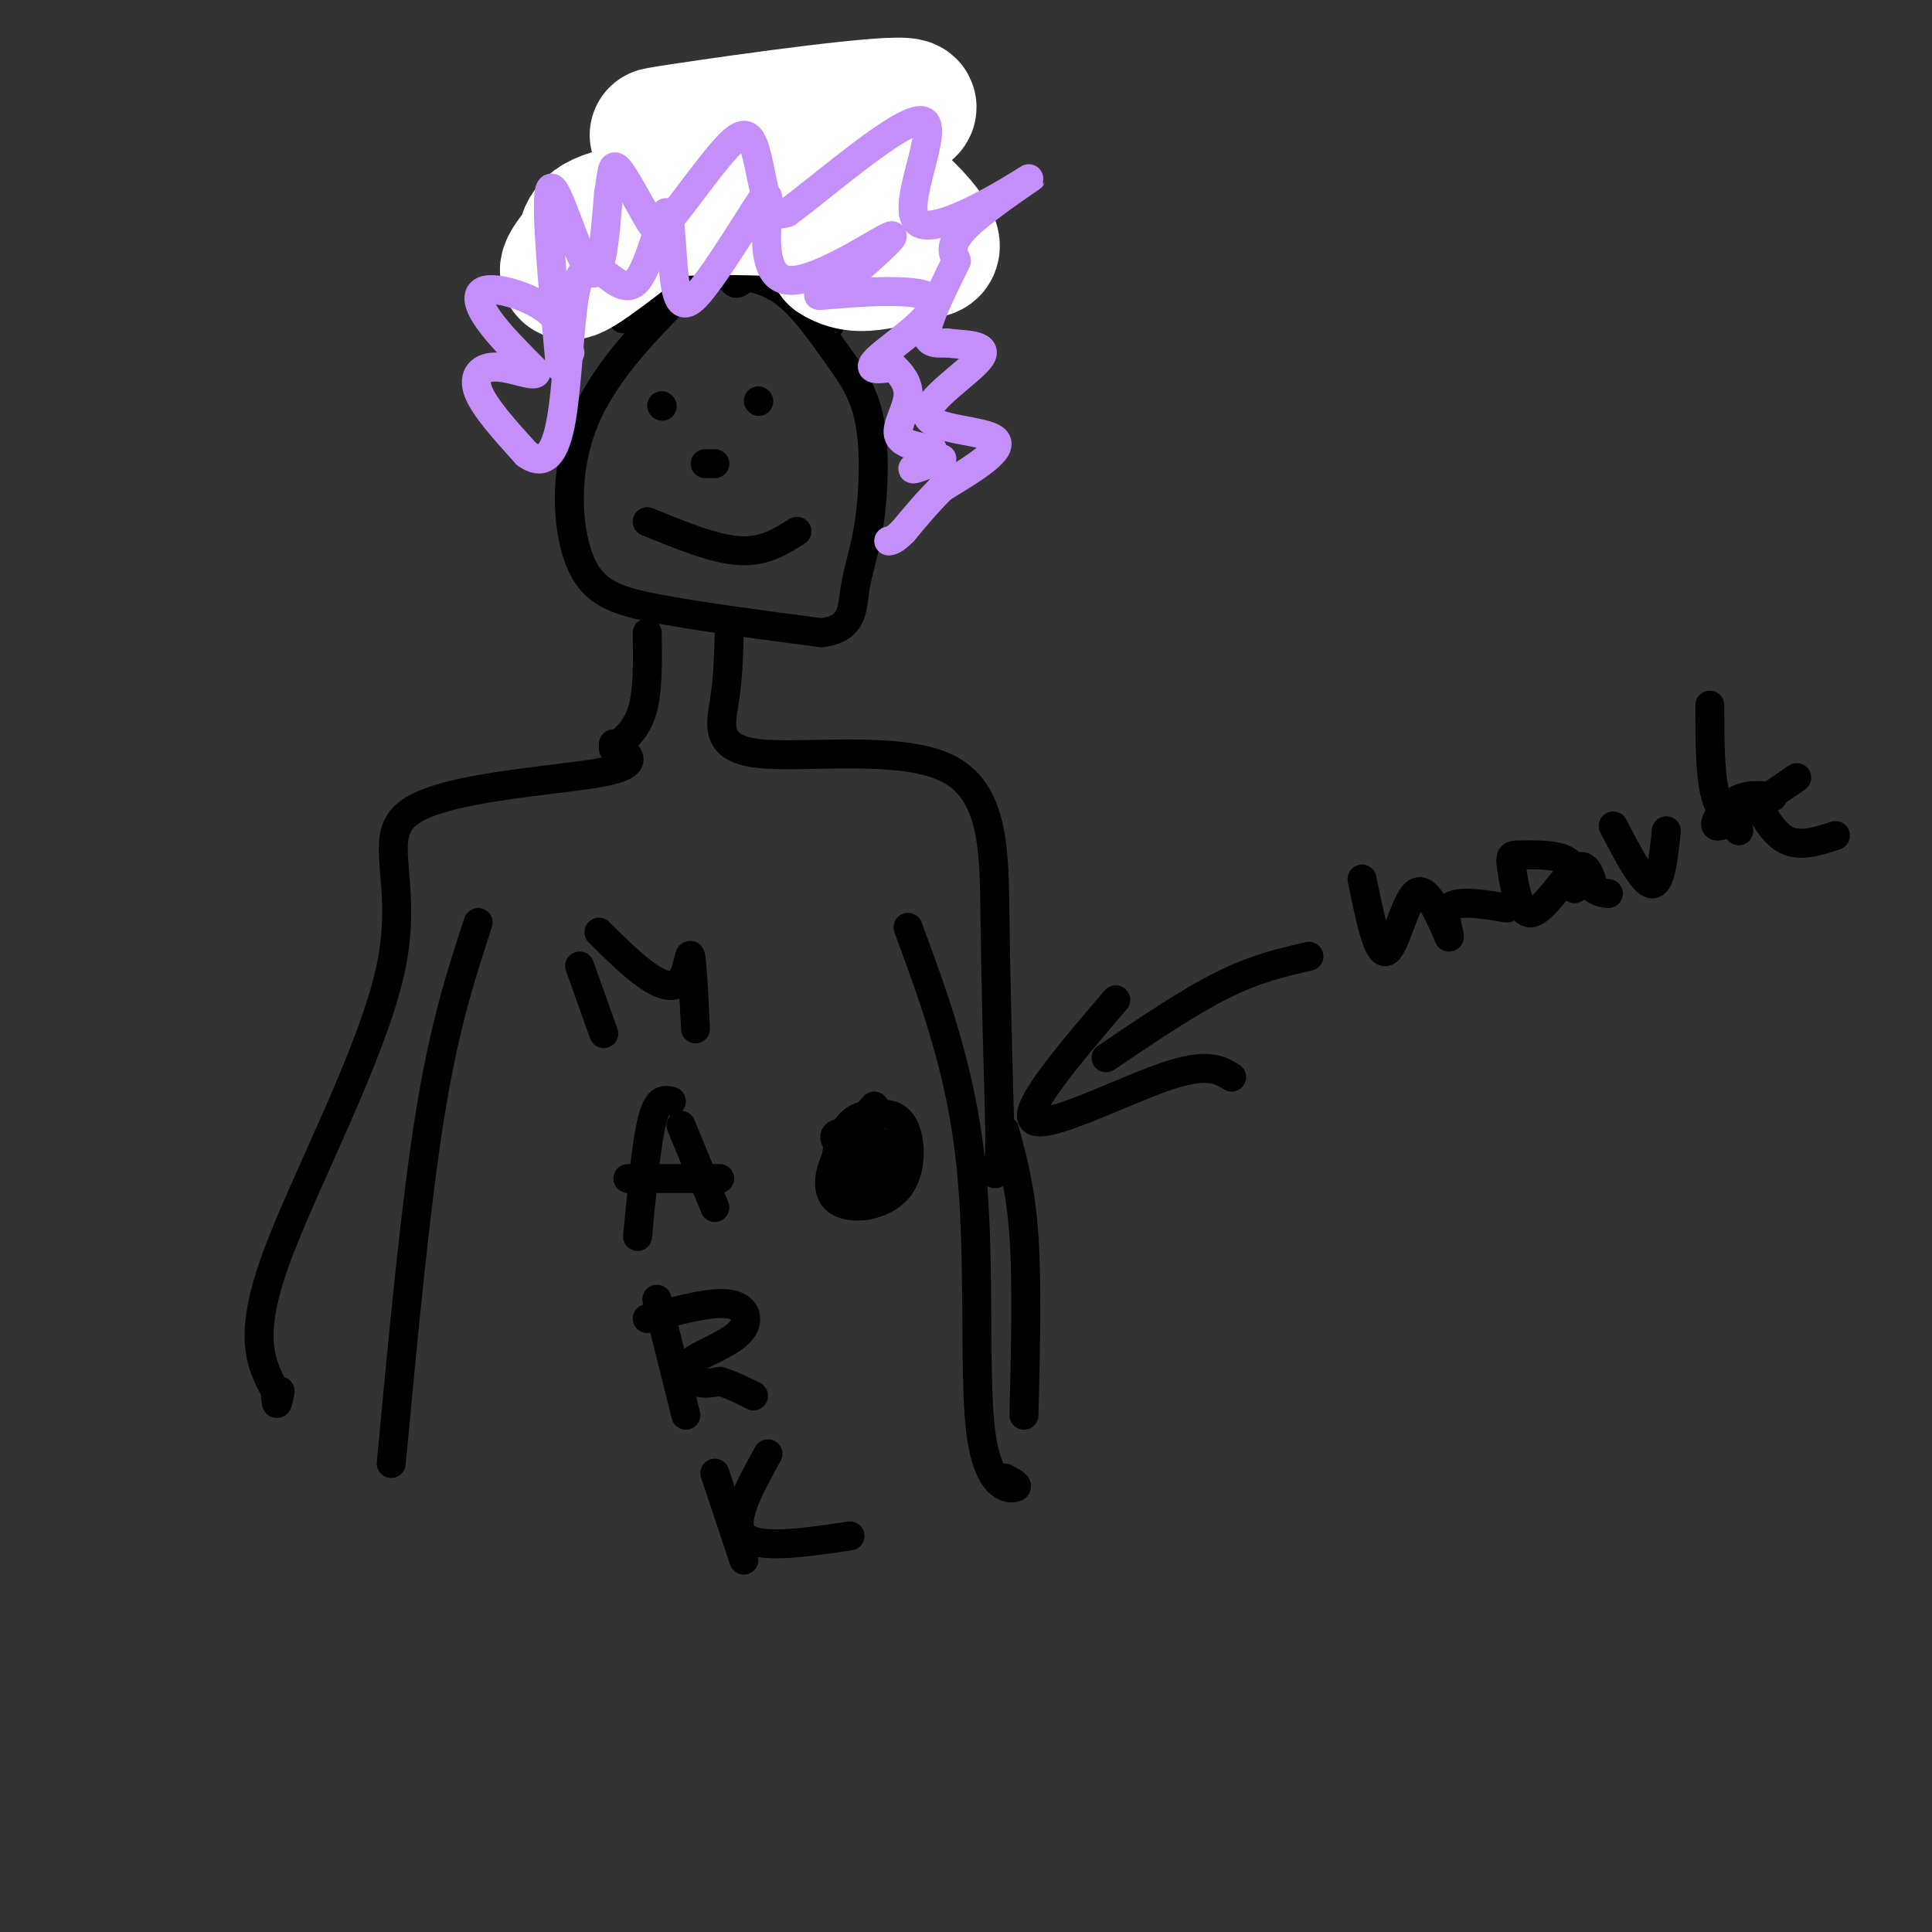 <svg viewBox='0 0 400 400' version='1.1' xmlns='http://www.w3.org/2000/svg' xmlns:xlink='http://www.w3.org/1999/xlink'><rect x="0" y="0" width="400" height="400" fill="#333333" stroke="none"/><g fill='none' stroke='#000000' stroke-width='6' stroke-linecap='round' stroke-linejoin='round'><path d='M144,58c-9.333,9.244 -18.667,18.488 -23,29c-4.333,10.512 -3.667,22.292 -1,29c2.667,6.708 7.333,8.345 16,10c8.667,1.655 21.333,3.327 34,5'/><path d='M170,131c6.685,-0.708 6.397,-4.980 7,-9c0.603,-4.020 2.096,-7.790 3,-14c0.904,-6.210 1.217,-14.860 0,-21c-1.217,-6.140 -3.965,-9.769 -7,-14c-3.035,-4.231 -6.355,-9.062 -10,-12c-3.645,-2.938 -7.613,-3.982 -13,-4c-5.387,-0.018 -12.194,0.991 -19,2'/><path d='M131,59c-4.333,0.667 -5.667,1.333 -7,2'/><path d='M137,84c0.000,0.000 0.100,0.100 0.1,0.1'/><path d='M157,83c0.000,0.000 0.100,0.100 0.1,0.1'/><path d='M146,96c0.000,0.000 2.000,0.000 2,0'/><path d='M134,108c6.917,2.833 13.833,5.667 19,6c5.167,0.333 8.583,-1.833 12,-4'/><path d='M129,66c3.397,-1.070 6.794,-2.140 11,-13c4.206,-10.860 9.220,-31.509 11,-33c1.780,-1.491 0.325,16.175 0,27c-0.325,10.825 0.478,14.807 4,9c3.522,-5.807 9.761,-21.404 16,-37'/><path d='M171,19c2.890,-0.979 2.114,15.072 2,22c-0.114,6.928 0.433,4.733 2,2c1.567,-2.733 4.153,-6.005 3,-4c-1.153,2.005 -6.044,9.287 -8,15c-1.956,5.713 -0.978,9.856 0,14'/><path d='M170,68c0.500,1.833 1.750,-0.583 3,-3'/><path d='M134,131c0.083,6.000 0.167,12.000 -1,16c-1.167,4.000 -3.583,6.000 -6,8'/><path d='M151,130c-0.112,5.008 -0.223,10.016 -1,15c-0.777,4.984 -2.219,9.944 7,11c9.219,1.056 29.097,-1.793 39,3c9.903,4.793 9.829,17.226 10,31c0.171,13.774 0.585,28.887 1,44'/><path d='M207,234c0.000,8.833 -0.500,8.917 -1,9'/><path d='M127,154c3.219,2.156 6.437,4.313 -3,6c-9.437,1.687 -31.530,2.906 -39,8c-7.470,5.094 -0.319,14.064 -4,32c-3.681,17.936 -18.195,44.839 -24,61c-5.805,16.161 -2.903,21.581 0,27'/><path d='M57,288c0.167,4.500 0.583,2.250 1,0'/><path d='M99,191c-3.500,10.667 -7.000,21.333 -10,40c-3.000,18.667 -5.500,45.333 -8,72'/><path d='M188,192c5.488,14.857 10.976,29.714 13,49c2.024,19.286 0.583,43.000 2,55c1.417,12.000 5.690,12.286 7,12c1.310,-0.286 -0.345,-1.143 -2,-2'/><path d='M208,234c1.667,6.083 3.333,12.167 4,22c0.667,9.833 0.333,23.417 0,37'/><path d='M120,200c0.000,0.000 5.000,14.000 5,14'/><path d='M124,193c3.488,3.452 6.976,6.905 10,9c3.024,2.095 5.583,2.833 7,1c1.417,-1.833 1.690,-6.238 2,-5c0.310,1.238 0.655,8.119 1,15'/><path d='M139,228c-1.417,-0.333 -2.833,-0.667 -4,4c-1.167,4.667 -2.083,14.333 -3,24'/><path d='M141,233c0.000,0.000 7.000,17.000 7,17'/><path d='M130,244c0.000,0.000 19.000,0.000 19,0'/><path d='M136,269c0.000,0.000 6.000,24.000 6,24'/><path d='M134,273c6.656,-1.797 13.311,-3.595 17,-3c3.689,0.595 4.411,3.582 2,6c-2.411,2.418 -7.957,4.266 -10,6c-2.043,1.734 -0.584,3.352 1,4c1.584,0.648 3.292,0.324 5,0'/><path d='M149,286c2.000,0.500 4.500,1.750 7,3'/><path d='M148,305c0.000,0.000 6.000,18.000 6,18'/><path d='M159,301c-3.917,7.083 -7.833,14.167 -5,17c2.833,2.833 12.417,1.417 22,0'/><path d='M181,229c-3.152,3.640 -6.303,7.279 -8,11c-1.697,3.721 -1.939,7.523 1,9c2.939,1.477 9.061,0.628 12,-3c2.939,-3.628 2.697,-10.037 1,-13c-1.697,-2.963 -4.848,-2.482 -8,-2'/><path d='M179,231c-2.275,0.369 -3.964,2.291 -5,5c-1.036,2.709 -1.421,6.205 0,8c1.421,1.795 4.646,1.888 7,1c2.354,-0.888 3.835,-2.758 5,-4c1.165,-1.242 2.014,-1.855 0,-3c-2.014,-1.145 -6.890,-2.822 -10,-1c-3.110,1.822 -4.453,7.144 -3,10c1.453,2.856 5.701,3.244 8,2c2.299,-1.244 2.650,-4.122 3,-7'/><path d='M184,242c0.024,-1.988 -1.417,-3.458 -2,-2c-0.583,1.458 -0.310,5.845 -1,7c-0.690,1.155 -2.345,-0.923 -4,-3'/><path d='M177,244c-0.057,-1.360 1.799,-3.262 2,-5c0.201,-1.738 -1.254,-3.314 -3,-4c-1.746,-0.686 -3.785,-0.482 -3,1c0.785,1.482 4.392,4.241 8,7'/><path d='M271,198c-5.500,1.250 -11.000,2.500 -18,6c-7.000,3.500 -15.500,9.250 -24,15'/><path d='M231,207c-9.867,11.556 -19.733,23.111 -17,25c2.733,1.889 18.067,-5.889 27,-9c8.933,-3.111 11.467,-1.556 14,0'/><path d='M282,182c1.600,7.867 3.200,15.733 5,15c1.800,-0.733 3.800,-10.067 6,-12c2.200,-1.933 4.600,3.533 7,9'/><path d='M300,194c0.556,0.067 -1.556,-4.267 0,-6c1.556,-1.733 6.778,-0.867 12,0'/><path d='M326,184c0.098,-2.426 0.197,-4.851 -2,-6c-2.197,-1.149 -6.688,-1.021 -9,-1c-2.312,0.021 -2.444,-0.067 -2,3c0.444,3.067 1.466,9.287 4,9c2.534,-0.287 6.581,-7.082 9,-9c2.419,-1.918 3.209,1.041 4,4'/><path d='M330,184c1.167,0.833 2.083,0.917 3,1'/><path d='M334,171c3.083,5.917 6.167,11.833 8,12c1.833,0.167 2.417,-5.417 3,-11'/><path d='M354,146c0.000,6.833 0.000,13.667 1,18c1.000,4.333 3.000,6.167 5,8'/><path d='M367,165c-2.689,-0.356 -5.378,-0.711 -8,1c-2.622,1.711 -5.178,5.489 -3,5c2.178,-0.489 9.089,-5.244 16,-10'/><path d='M363,165c2.083,3.833 4.167,7.667 7,9c2.833,1.333 6.417,0.167 10,-1'/></g>
<g fill='none' stroke='#FFFFFF' stroke-width='28' stroke-linecap='round' stroke-linejoin='round'><path d='M138,37c26.311,-6.889 52.622,-13.778 50,-15c-2.622,-1.222 -34.178,3.222 -46,5c-11.822,1.778 -3.911,0.889 4,0'/><path d='M146,27c4.988,-0.083 15.458,-0.292 26,5c10.542,5.292 21.155,16.083 21,19c-0.155,2.917 -11.077,-2.042 -22,-7'/><path d='M171,44c-11.867,-1.400 -30.533,-1.400 -40,0c-9.467,1.400 -9.733,4.200 -10,7'/><path d='M121,51c-2.889,2.867 -5.111,6.533 -2,5c3.111,-1.533 11.556,-8.267 20,-15'/><path d='M139,41c8.000,-2.867 18.000,-2.533 24,0c6.000,2.533 8.000,7.267 10,12'/><path d='M173,53c3.333,2.167 6.667,1.583 10,1'/></g>
<g fill='none' stroke='#C48FF8' stroke-width='6' stroke-linecap='round' stroke-linejoin='round'><path d='M116,76c-1.644,-17.867 -3.289,-35.733 -2,-37c1.289,-1.267 5.511,14.067 8,17c2.489,2.933 3.244,-6.533 4,-16'/><path d='M126,40c0.747,-4.158 0.616,-6.554 2,-5c1.384,1.554 4.284,7.058 6,10c1.716,2.942 2.247,3.321 5,0c2.753,-3.321 7.728,-10.344 11,-14c3.272,-3.656 4.843,-3.946 6,-1c1.157,2.946 1.902,9.127 3,12c1.098,2.873 2.549,2.436 4,2'/><path d='M163,44c7.444,-5.446 24.053,-20.062 28,-19c3.947,1.062 -4.767,17.800 -1,21c3.767,3.200 20.014,-7.138 23,-9c2.986,-1.862 -7.290,4.754 -12,9c-4.710,4.246 -3.855,6.123 -3,8'/><path d='M198,54c-1.978,4.222 -5.422,10.778 -6,14c-0.578,3.222 1.711,3.111 4,3'/><path d='M196,71c3.129,0.464 8.952,0.124 7,3c-1.952,2.876 -11.679,8.967 -11,12c0.679,3.033 11.766,3.010 14,5c2.234,1.990 -4.383,5.995 -11,10'/><path d='M195,101c-3.167,3.167 -5.583,6.083 -8,9'/><path d='M187,110c-1.833,1.833 -2.417,1.917 -3,2'/><path d='M118,73c-0.815,-3.238 -1.631,-6.476 -5,-9c-3.369,-2.524 -9.292,-4.333 -12,-4c-2.708,0.333 -2.202,2.810 0,6c2.202,3.190 6.101,7.095 10,11'/><path d='M111,77c0.095,1.333 -4.667,-0.833 -8,-1c-3.333,-0.167 -5.238,1.667 -4,5c1.238,3.333 5.619,8.167 10,13'/><path d='M109,94c3.012,2.202 5.542,1.208 7,-6c1.458,-7.208 1.845,-20.631 3,-27c1.155,-6.369 3.077,-5.685 5,-5'/><path d='M124,56c2.237,0.780 5.329,5.231 8,2c2.671,-3.231 4.922,-14.144 6,-14c1.078,0.144 0.982,11.347 2,16c1.018,4.653 3.148,2.758 6,-1c2.852,-3.758 6.426,-9.379 10,-15'/><path d='M156,44c2.351,-3.632 3.228,-5.211 3,-1c-0.228,4.211 -1.561,14.211 4,15c5.561,0.789 18.018,-7.632 21,-9c2.982,-1.368 -3.509,4.316 -10,10'/><path d='M174,59c-3.458,2.124 -7.102,2.435 -2,2c5.102,-0.435 18.951,-1.617 21,1c2.049,2.617 -7.700,9.033 -11,12c-3.300,2.967 -0.150,2.483 3,2'/><path d='M185,76c1.345,1.226 3.208,3.292 3,6c-0.208,2.708 -2.488,6.060 -2,8c0.488,1.940 3.744,2.470 7,3'/><path d='M193,93c-0.067,1.444 -3.733,3.556 -4,4c-0.267,0.444 2.867,-0.778 6,-2'/></g>
</svg>